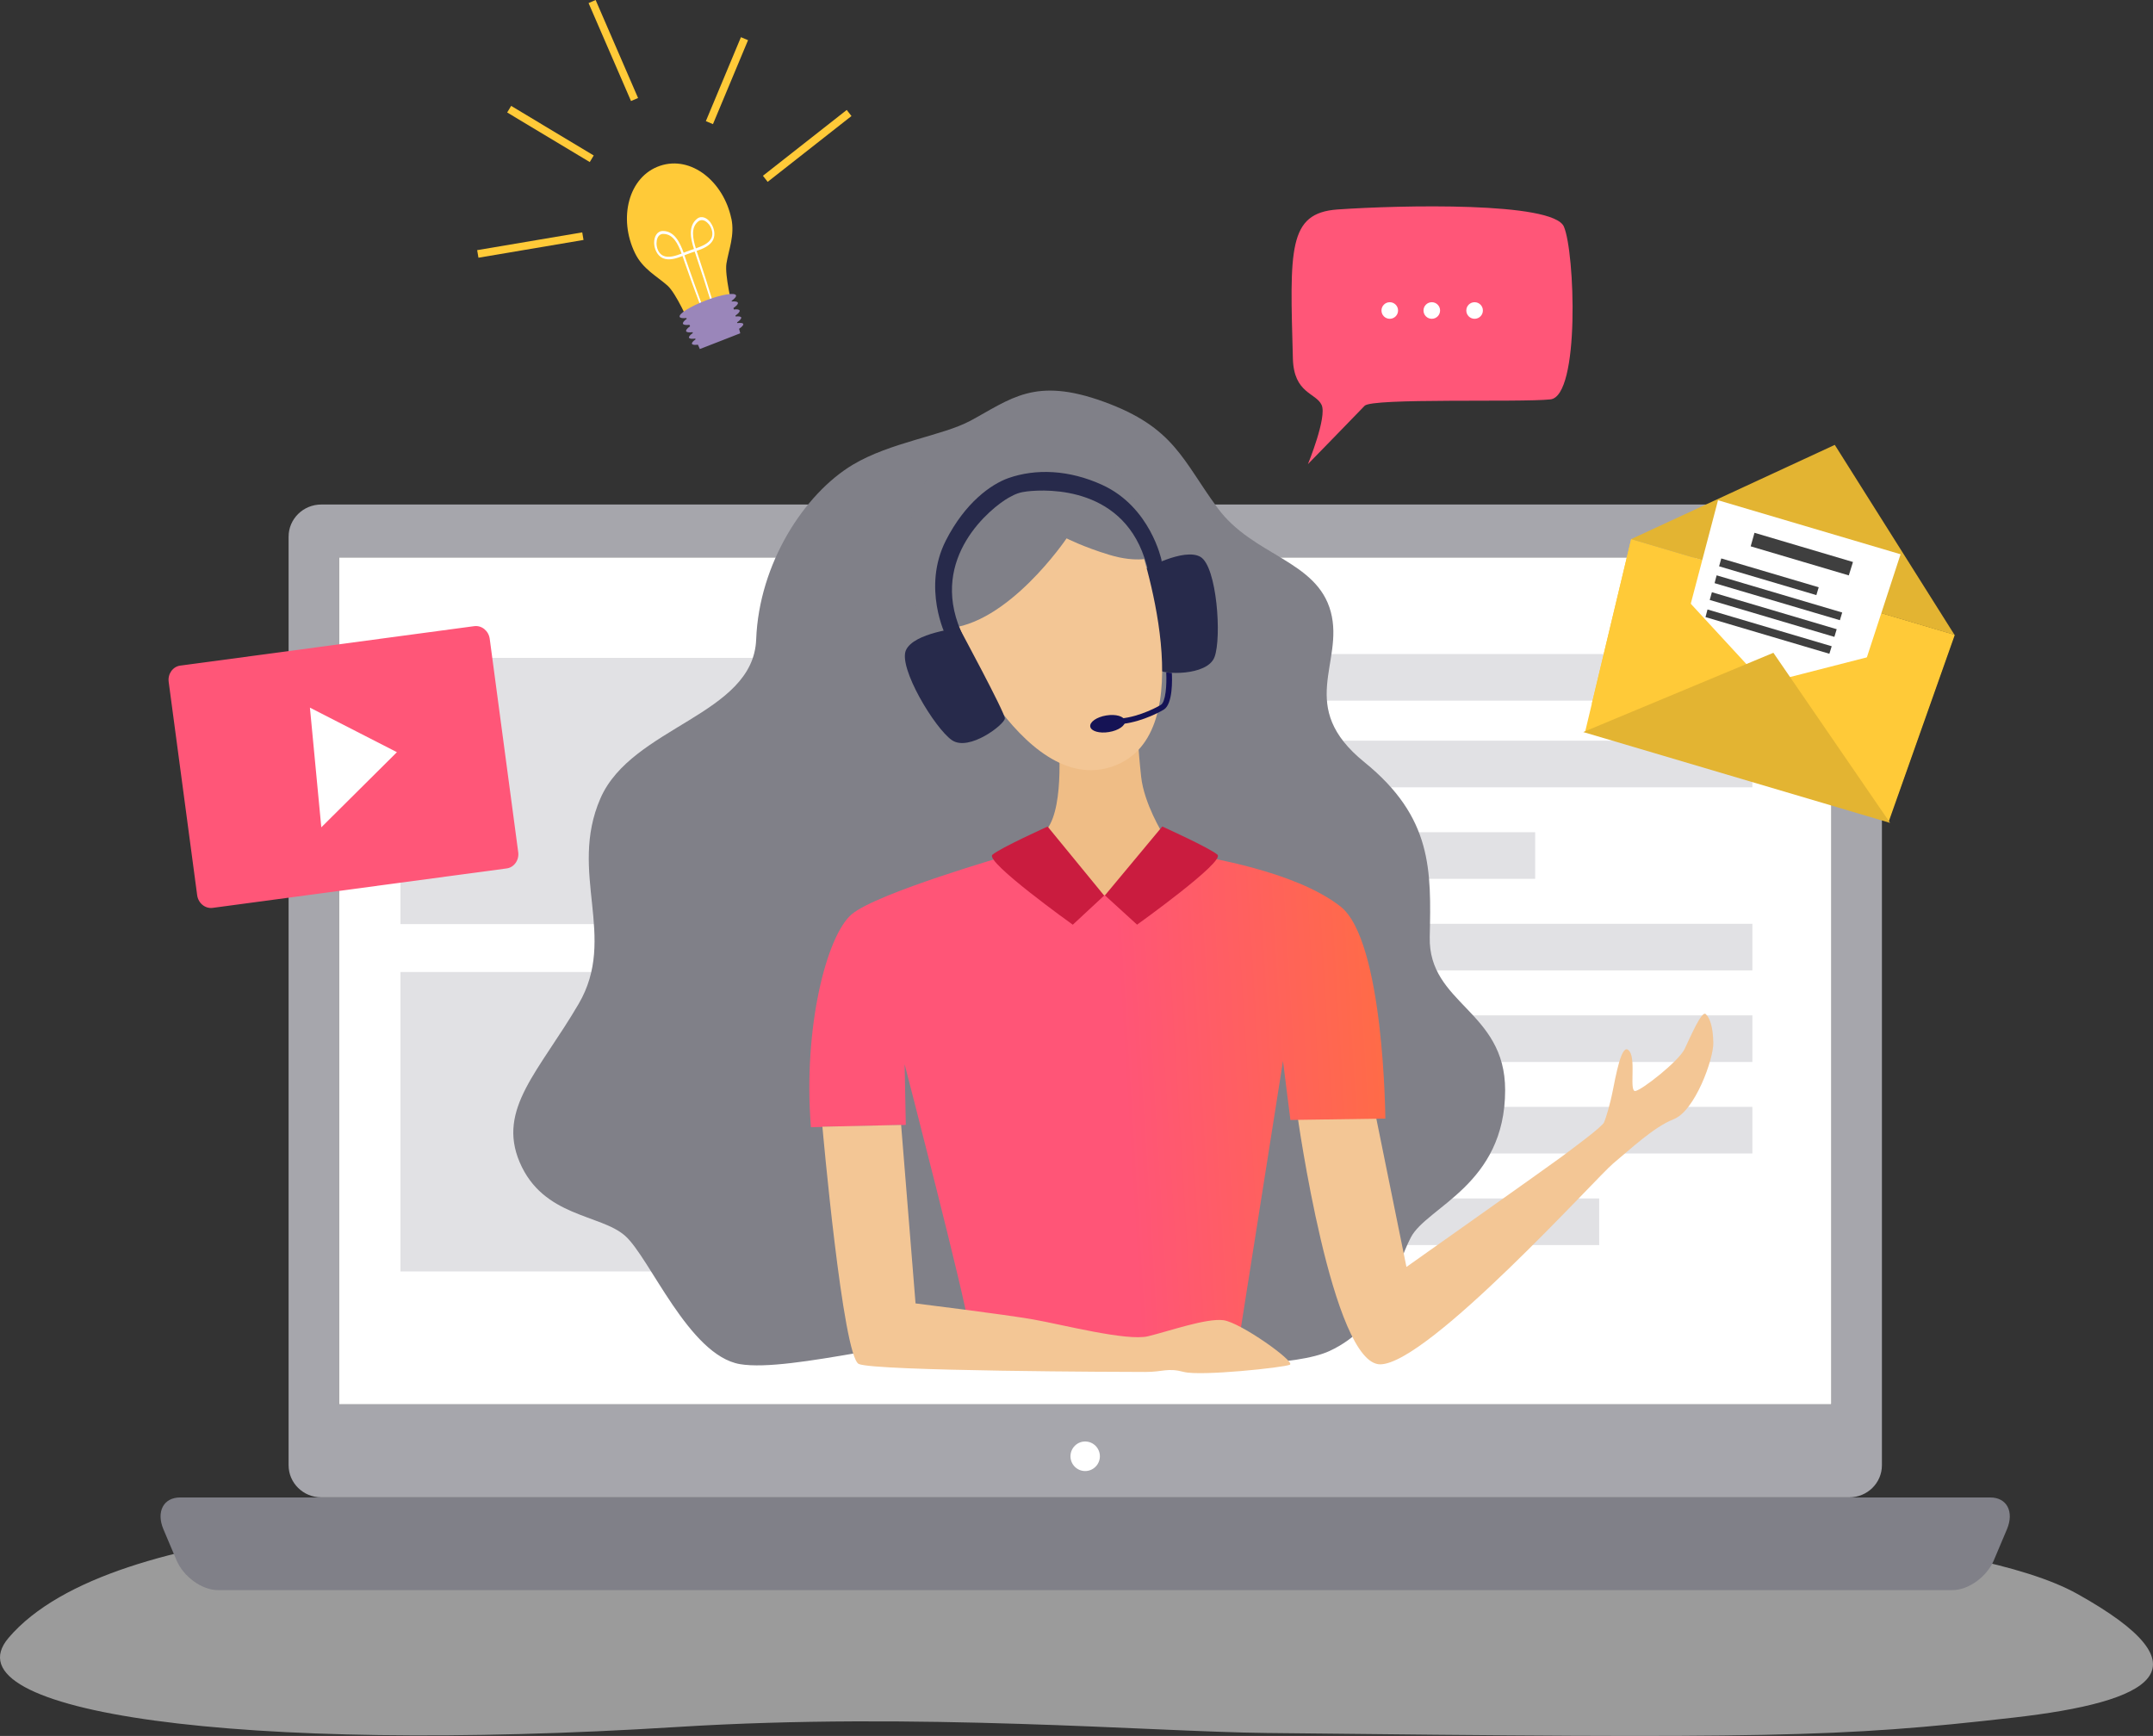<?xml version="1.0" encoding="UTF-8"?>
<svg id="_レイヤー_2" data-name="レイヤー 2" xmlns="http://www.w3.org/2000/svg" xmlns:xlink="http://www.w3.org/1999/xlink" viewBox="0 0 418 337.06">
  <rect x="0" y="0" width="418" height="337.06" fill="#333333" stroke="none"/>
  <defs>
    <style>
      .cls-1 {
        fill: #e1e1e1;
        isolation: isolate;
        opacity: .6;
      }

      .cls-1, .cls-2, .cls-3, .cls-4, .cls-5, .cls-6, .cls-7, .cls-8, .cls-9, .cls-10, .cls-11, .cls-12, .cls-13, .cls-14, .cls-15, .cls-16, .cls-17 {
        stroke-width: 0px;
      }

      .cls-2 {
        fill: url(#_名称未設定グラデーション);
      }

      .cls-3 {
        fill: #808088;
      }

      .cls-4 {
        fill: #9a86ba;
      }

      .cls-5 {
        fill: #272a4b;
      }

      .cls-6 {
        fill: #3f3f3f;
      }

      .cls-7 {
        fill: #151355;
      }

      .cls-8 {
        fill: #e1e1e4;
      }

      .cls-9 {
        fill: #ca1c3f;
      }

      .cls-10 {
        fill: #dfdfdf;
      }

      .cls-11 {
        fill: #a6a6ac;
      }

      .cls-12 {
        fill: #ffca38;
      }

      .cls-13 {
        fill: #efbd86;
      }

      .cls-14 {
        fill: #fff;
      }

      .cls-15 {
        fill: #e3b432;
      }

      .cls-16 {
        fill: #ff5678;
      }

      .cls-17 {
        fill: #f3c695;
      }
    </style>
    <linearGradient id="_名称未設定グラデーション" data-name="名称未設定グラデーション" x1="163.63" y1="107.78" x2="275.53" y2="114.64" gradientTransform="translate(0 323.88) scale(1 -1)" gradientUnits="userSpaceOnUse">
      <stop offset="0" stop-color="#f57"/>
      <stop offset=".49" stop-color="#f57"/>
      <stop offset="1" stop-color="#ff6e41"/>
    </linearGradient>
  </defs>
  <g id="_レイヤー_1-2" data-name="レイヤー 1">
    <path class="cls-1" d="m57.52,297.47c-22.75,2.79-45.65,8.57-55.85,20.54-12.32,14.46,44.77,22.64,129.87,17.31,46.7-2.92,91.9.92,114.32,1.17,97.93,1.09,111.18.88,145.09-2.99,26.83-3.06,38.54-9.42,12.33-24.03-40.5-22.58-244.33-14.83-276.29-12.76-31.95,2.05-45.17-2.22-69.5.77h.03Z"/>
    <path class="cls-11" d="m359.02,97.96H62.38c-3.51,0-6.35,2.8-6.35,6.24v180.3c0,3.45,2.85,6.24,6.35,6.24h296.64c3.51,0,6.35-2.79,6.35-6.24V104.2c0-3.45-2.85-6.24-6.35-6.24Zm-148.32,4.49c.8,0,1.45.52,1.45,1.16s-.65,1.16-1.45,1.16-1.45-.52-1.45-1.16.65-1.16,1.45-1.16Zm144.87,153.24v16.99H65.83V108.24h289.74v147.45Z"/>
    <path class="cls-10" d="m210.7,104.75c.8,0,1.45-.52,1.45-1.16s-.65-1.16-1.45-1.16-1.45.52-1.45,1.16.65,1.16,1.45,1.16Z"/>
    <path class="cls-14" d="m213.54,282.76c0,1.58-1.28,2.87-2.86,2.87s-2.85-1.29-2.85-2.87,1.28-2.87,2.85-2.87,2.86,1.29,2.86,2.87Z"/>
    <path class="cls-14" d="m296.82,108.24H65.83v164.43h289.73V108.24h-58.74Z"/>
    <path class="cls-8" d="m340.22,126.99h-109.95v9.05h109.95v-9.05Z"/>
    <path class="cls-8" d="m340.22,143.82h-109.95v9.05h109.95v-9.05Z"/>
    <path class="cls-8" d="m298.05,161.59h-67.78v9.05h67.78v-9.05Z"/>
    <path class="cls-8" d="m340.22,179.37h-109.95v9.05h109.95v-9.05Z"/>
    <path class="cls-8" d="m340.22,197.15h-109.95v9.05h109.95v-9.05Z"/>
    <path class="cls-8" d="m340.22,214.92h-109.95v9.05h109.95v-9.05Z"/>
    <path class="cls-8" d="m310.48,232.7h-80.21v9.05h80.21v-9.05Z"/>
    <path class="cls-12" d="m368.47,154.21l-59.42-17.58,7.65-31.97,62.72,18.57-10.95,30.98Z"/>
    <path class="cls-15" d="m316.68,104.68l39.54-18.3,23.25,36.9-62.79-18.6Z"/>
    <path class="cls-14" d="m354.33,152.48l-32.8-9.71,12.02-45.64,35.44,10.49-14.66,44.86Z"/>
    <path class="cls-6" d="m352.64,115.55l-18.88-5.59.42-1.53,18.92,5.6-.46,1.53Z"/>
    <path class="cls-6" d="m358.93,111.72l-19.04-5.64.74-2.63,19.12,5.67-.81,2.6Z"/>
    <path class="cls-6" d="m357.2,120.42l-24.32-7.19.4-1.52,24.38,7.22-.45,1.49Z"/>
    <path class="cls-6" d="m356.14,123.66l-24.2-7.17.42-1.5,24.23,7.18-.45,1.49Z"/>
    <path class="cls-6" d="m355.17,126.94l-24.05-7.12.39-1.48,24.11,7.14-.45,1.45Z"/>
    <path class="cls-12" d="m366.66,159.62l-24.68-26.74,37.54-9.62-12.86,36.36Z"/>
    <path class="cls-12" d="m307.73,142.17l35.23-8.99-26.27-28.51-8.96,37.5Z"/>
    <path class="cls-15" d="m307.38,142.14l36.92-15.39,22.66,33.03-59.58-17.64Z"/>
    <path class="cls-8" d="m214.8,127.74H77.75v51.69h137.05v-51.69Z"/>
    <path class="cls-8" d="m214.8,188.73H77.75v58.14h137.05v-58.14Z"/>
    <path class="cls-16" d="m100.61,165.46c.21,1.54-.8,2.97-2.24,3.16l-57.08,7.66c-1.45.19-2.8-.9-3.01-2.46l-5.53-41.42c-.21-1.54.8-2.97,2.24-3.16l57.08-7.66c1.45-.19,2.8.9,3.01,2.46l5.53,41.42Z"/>
    <path class="cls-14" d="m62.38,160.64l14.68-14.59-16.89-8.65,2.21,23.24Z"/>
    <path class="cls-3" d="m188.33,81.73c-5.3,2.85-15.47,4.14-22.77,8.51-9.43,5.66-18.19,19.19-18.75,33.91-.56,14.73-24.15,16.89-30.24,30.87-6.3,14.49,3.4,26.9-4.24,39.92-7.62,13.02-15.85,20.35-11.44,30.72,4.57,10.7,15.67,10.04,20.47,14.29,4.8,4.25,12.38,23.21,22.29,24.92,9.92,1.69,36.74-6.16,41.69-3.92,4.94,2.23,60.19,7.19,72.76,1.38,10.83-5,12.71-16.14,15.82-22.08,3.11-5.94,18.3-10.18,18.3-28.59,0-15.47-14.92-16.7-14.64-29.72.28-13.02.56-23.21-12.71-33.97-13.27-10.76-3.85-19.2-6.5-29.16-2.68-10.05-15.1-10.84-21.96-20.15-6.86-9.31-8.38-15.69-22.15-20.67-13.4-4.86-17.94-.55-25.97,3.77l.03-.03Z"/>
    <path class="cls-13" d="m205.43,142.74s1.41,13.58-2.16,18.26c-2.63,3.44,7.93,14.43,11.75,15.01,3.82.58,10.71-14.16,10.71-14.16,0,0-3.61-5.8-4.18-11.04-.58-5.24-.86-10.87-.86-10.87l-15.26,2.79h0Z"/>
    <path class="cls-17" d="m251.86,216.33s6.79,48.75,16.15,48.58c9.36-.17,42.03-36.39,45.18-39,3.17-2.61,7.83-7.06,11.74-8.59,4.16-1.61,7.76-11.7,7.71-14.84-.06-3.13-.69-4.87-1.48-5.58-.8-.69-2.95,4.39-4.1,6.79-1.17,2.4-8.36,8.02-9.57,8.15-1.21.13.13-5.86-1.08-7.65-1.21-1.79-2.2,1.96-3.18,7.03-.69,3.57-1.44,5.79-1.79,6.68-.35.89-6.26,5.21-8.51,6.89-2.24,1.68-29.87,21.21-29.87,21.21l-6.18-30.44-15.02.75h.01Z"/>
    <path class="cls-5" d="m222.15,110.59s7.72-4.33,10.92-2.46c3.2,1.89,4.14,15.67,2.73,19.44-1.41,3.77-10.17,3.4-10.83,2.46-.66-.95-2.83-19.44-2.83-19.44h.01Z"/>
    <path class="cls-17" d="m183.64,119.56s14.5,35.48,32.39,29.25c17.89-6.23,5.47-42.65,4.52-45.29s-10.17-10.94-15.06-11.51c-4.9-.56-15.06,5.66-18.64,12.09-3.58,6.42-3.2,15.47-3.2,15.47h-.01Z"/>
    <path class="cls-3" d="m207.07,104.54s-11.4,16.91-23.43,17.48c-12.05.57-9.41-32.46,5.28-38.32,14.7-5.85,26.74,2.46,30.14,10.58,3.4,8.12,4.71,13.95,4.71,13.95,0,0-2.95,1.16-8.43-.51-4.9-1.48-8.27-3.19-8.27-3.19h0Z"/>
    <path class="cls-5" d="m186.23,121.95s-8.81.9-10.34,4.29c-1.53,3.39,5.61,15.21,8.93,17.48,3.33,2.27,10.27-3.09,10.27-4.24s-8.85-17.54-8.85-17.54h-.01Z"/>
    <path class="cls-7" d="m216.62,140.61h-.46l.06-1.07c3.64.17,7.83-1.88,9.16-2.68.93-.56,1.17-3.83,1.04-6.31l1.09.11c.06,1.1.24,6.01-1.56,7.12-1.34.82-5.51,2.85-9.3,2.85h-.01Z"/>
    <path class="cls-7" d="m218.41,139.98c.14.89-1.25,1.86-3.11,2.16-1.86.31-3.49-.17-3.63-1.06-.14-.89,1.25-1.86,3.11-2.16,1.86-.31,3.49.17,3.63,1.06Z"/>
    <path class="cls-2" d="m195.88,166.01s-25.61,7.36-30.52,11.51c-4.9,4.15-9.47,22.12-7.92,41.35l18.42-.45-.23-11.78s12.06,46.55,12.34,50.52c.28,3.97,52.68,2.36,52.68,2.36l8.44-53.51,1.44,11.45,18.43-.27s-.23-34.56-8.72-41.19c-9.06-7.07-26.5-9.46-27.83-10.02-1.32-.57-19.02,11.89-24.29,7.17-5.27-4.72-12.24-7.17-12.24-7.17v.03Z"/>
    <path class="cls-17" d="m159.67,218.78s3.96,44.65,7.06,46.06c3.11,1.41,52.13,1.55,55.65,1.55s4.24-.85,7.48,0c3.25.85,19.44-.85,20.57-1.41s-9.6-8.22-12.92-8.64c-3.33-.42-10.53,2.13-14.62,3.12-4.1.99-16.61-2.26-22.26-3.26-5.65-.99-22.88-3.12-22.88-3.12l-2.8-34.65-15.27.34h0Z"/>
    <path class="cls-9" d="m214.52,173.85l11.13-13.37s9.2,4.15,10.72,5.48c1.52,1.33-15.61,13.58-15.61,13.58l-6.24-5.69Z"/>
    <path class="cls-9" d="m214.37,173.89l-10.98-13.4s-9.2,4.15-10.72,5.48c-1.52,1.33,15.61,13.58,15.61,13.58l6.09-5.66Z"/>
    <path class="cls-5" d="m225.49,108.69s-2.14-10.25-11.48-14.53c-6.48-2.97-12.93-3.19-18.23-1.33-3.34,1.19-8.37,4.72-12.14,12.11-4.68,9.18,0,18.54,0,18.54,0,0,9.59,14.57,2.9-.99-6.16-14.32,5.95-23.95,9.27-25.84,1.44-.82,2.25-1.07,3.55-1.23,4.14-.49,19.16-.93,23.25,14.29,4.4,16.36,2.89-1.03,2.89-1.03Z"/>
    <path class="cls-12" d="m141.99,42.47c-1.48-7.14-7.74-12.33-13.84-10.28-6.18,2.09-8.14,10.26-4.86,16.97,1.5,3.09,4.25,4.46,6.32,6.31,1.68,1.51,4.12,7.13,4.12,7.13l8.42-3.22s-1.48-5.97-1.11-8.23c.44-2.7,1.63-5.45.96-8.7l-.02.02Z"/>
    <path class="cls-14" d="m137.96,43.22c-.66-.9-1.76-1.47-2.67-.71-1.7,1.42-1.22,3.8-.56,5.84-.22.07-.4.15-.59.2l-.35.12-.13.06-.35.11c-.18.08-.37.13-.58.23-.74-2.02-1.8-4.21-4.02-4.22-1.2,0-1.72,1.16-1.71,2.3.02,1.12.55,2.46,1.67,2.97,1.19.54,2.67.05,3.84-.41.07.15.11.32.17.48l.15.46c1.35,3.85,1.9,5.35,3.11,8.57l.32-.14c-1.18-3.2-1.72-4.7-3.05-8.54l-.15-.46c-.06-.16-.12-.33-.18-.51.21-.09.39-.16.58-.23l.35-.12.13-.06.35-.12c.17-.06.37-.13.58-.19.06.17.12.33.17.49l.15.46c1.28,3.85,1.77,5.37,2.79,8.64l.33-.12c-1-3.28-1.48-4.81-2.75-8.66l-.15-.46c-.06-.16-.11-.32-.17-.48,1.18-.4,2.61-.97,3.2-2.14.54-1.11.16-2.46-.49-3.35h.03Zm-9.21,6.43c-.87-.4-1.29-1.48-1.29-2.39,0-.71.23-1.54.91-1.78.12-.05.26-.07.42-.06,1.9,0,2.85,1.92,3.54,3.82-1.12.43-2.53.9-3.58.41Zm9.35-3.39c-.51,1.04-1.88,1.57-3,1.96-.6-1.92-1.02-4.01.44-5.21.12-.1.23-.17.37-.21.67-.23,1.33.26,1.76.8.53.71.86,1.8.44,2.66Z"/>
    <path class="cls-4" d="m143.14,62.74l-.04-.15c.56-.38.85-.72.81-.93-.05-.21-.46-.27-1.09-.21l-.04-.17c.56-.4.87-.74.82-.97-.05-.22-.47-.3-1.13-.22l-.07-.28c.6-.42.92-.78.86-1.01-.06-.24-.5-.32-1.19-.26l-.02-.13c.58-.43.91-.79.85-1.04-.15-.63-2.72-.22-5.77.93l-.04.02c-3.09,1.17-5.39,2.62-5.13,3.21.1.23.58.3,1.32.22l.06.14c-.56.42-.84.76-.74.98.1.22.55.28,1.25.2l.13.28c-.56.4-.86.75-.76.97.09.21.55.27,1.23.18l.07.15c-.55.4-.84.72-.74.93.09.21.53.25,1.2.16l.07.15c-.53.37-.79.69-.7.88.09.19.51.24,1.15.16l.37.84,3.97-1.54,3.88-1.52-.23-.87c.55-.38.87-.71.81-.92-.05-.21-.46-.26-1.1-.19l-.02-.02Z"/>
    <path class="cls-12" d="m114.27.6l8.24,19.02,1.37-.59L115.64,0l-1.37.6Z"/>
    <path class="cls-12" d="m99.24,20.56l-.77,1.28,16.03,9.63.77-1.28-16.03-9.63Z"/>
    <path class="cls-12" d="m143.85,7.22l-6.81,16.3,1.38.58,6.81-16.3-1.38-.58Z"/>
    <path class="cls-12" d="m92.64,48.57l.25,1.47,20.4-3.45-.25-1.47-20.4,3.45Z"/>
    <path class="cls-12" d="m164.39,21.35l-16.27,12.78.92,1.18,16.27-12.78-.92-1.18Z"/>
    <path class="cls-3" d="m387.12,302.93c-1.37,3.23-4.96,5.82-8.04,5.82H42.31c-3.09,0-6.68-2.58-8.05-5.82l-2.54-6.01c-1.42-3.37.01-6.16,3.24-6.16h351.45c3.23,0,4.66,2.78,3.24,6.16l-2.54,6.01Z"/>
    <path class="cls-16" d="m253.92,90.15s3.78-9.19,2.66-11.54c-1.1-2.36-5.38-2.19-5.57-8.97-.58-21.21-1.01-28.29,8.69-28.97,12.26-.85,41.79-1.52,43.92,3.32,2.14,4.89,3.17,32.95-2.62,33.56-5.81.62-34.59-.31-36.06,1.24-1.47,1.55-11.03,11.35-11.03,11.35Z"/>
    <path class="cls-14" d="m269.82,61.9c.89,0,1.61-.72,1.61-1.61s-.72-1.61-1.61-1.61-1.61.72-1.61,1.61.72,1.61,1.61,1.61Z"/>
    <path class="cls-14" d="m279.59,60.29c0,.89-.72,1.61-1.61,1.61s-1.61-.72-1.61-1.61.72-1.61,1.61-1.61,1.61.72,1.61,1.61Z"/>
    <path class="cls-14" d="m286.29,61.9c.89,0,1.61-.72,1.61-1.61s-.72-1.61-1.61-1.61-1.61.72-1.61,1.61.72,1.61,1.61,1.61Z"/>
  </g>
</svg>